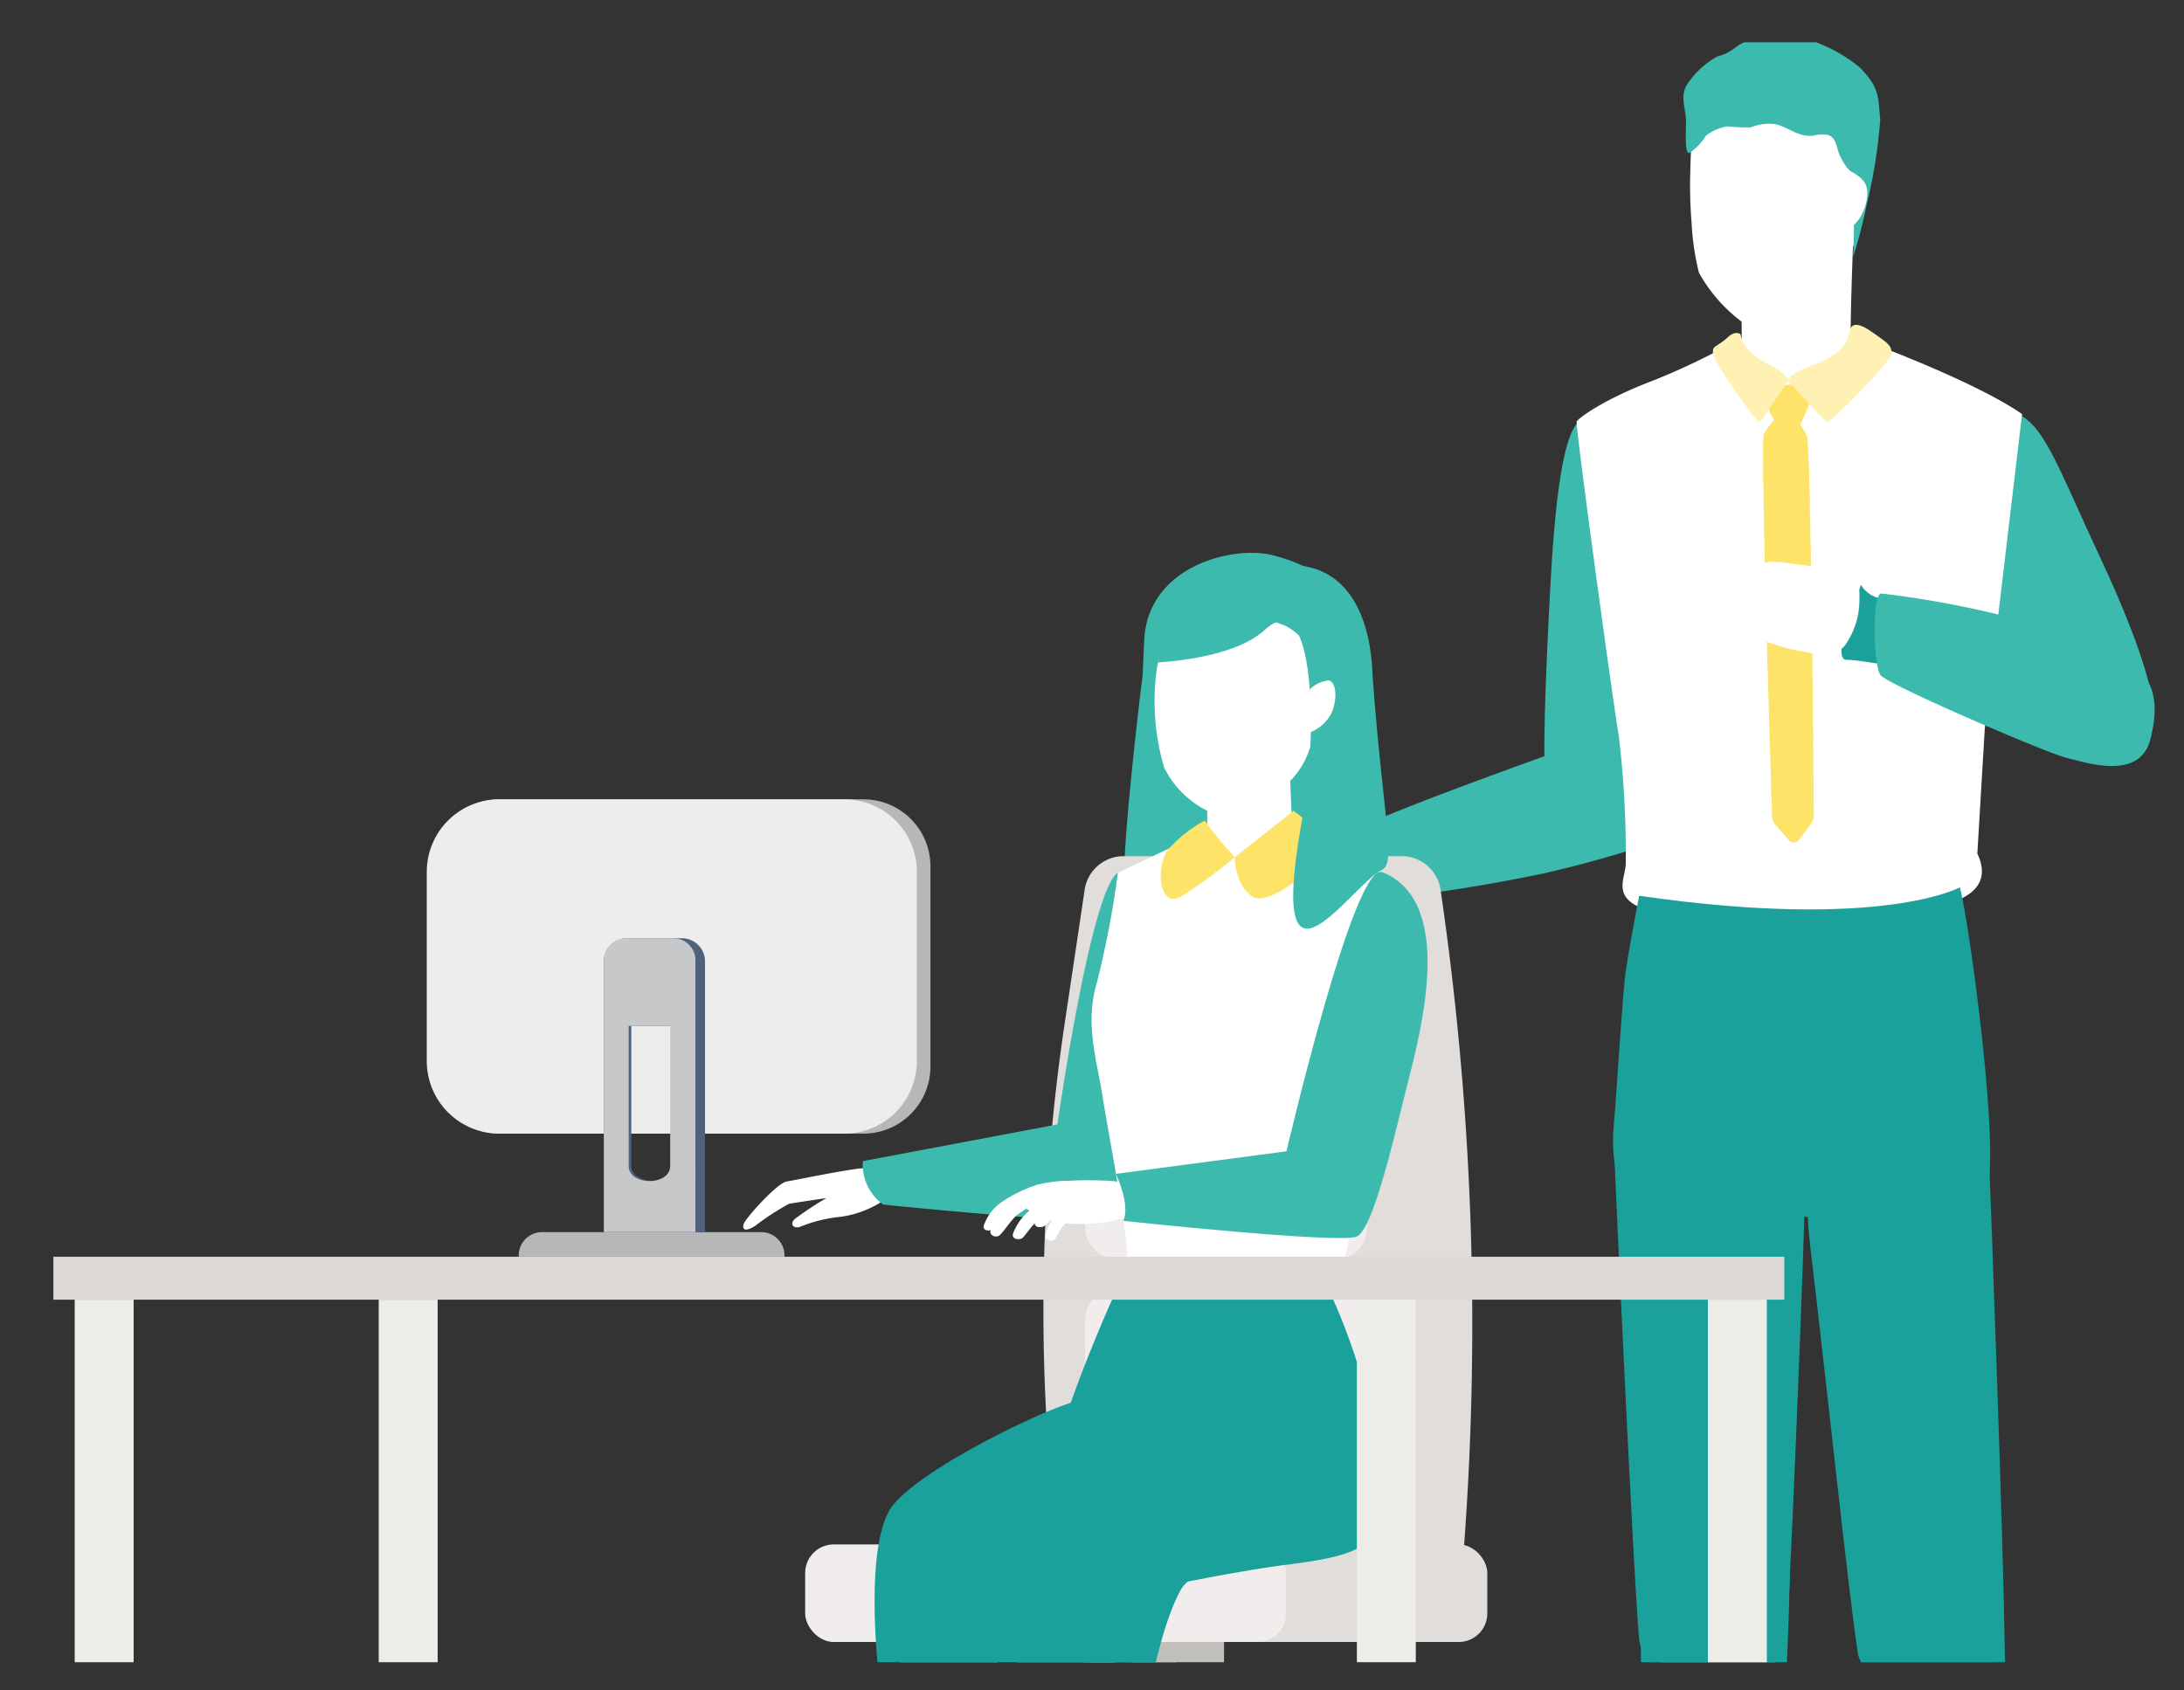 <svg xmlns="http://www.w3.org/2000/svg" xmlns:xlink="http://www.w3.org/1999/xlink" width="155" height="120" viewBox="0 0 155 120">
  <rect x="0" y="0" width="155" height="120" fill="#333333" stroke="none"/>
  <defs>
    <clipPath id="clip-path">
      <rect id="Rectangle_1733" data-name="Rectangle 1733" width="155" height="115" transform="translate(196 907)" fill="#fff" stroke="#707070" stroke-width="1"/>
    </clipPath>
    <clipPath id="clip-path-2">
      <path id="Path_3049" data-name="Path 3049" d="M358.629,454.729a7.56,7.56,0,0,0-1.075,1.376c-.248.509.488,23.919.59,27.109a1.059,1.059,0,0,0,.276.661l.942,1.077a.475.475,0,0,0,.677-.019l.857-1.159a1.021,1.021,0,0,0,.211-.618c-.024-3.056-.224-26.411-.49-26.941a15.645,15.645,0,0,0-.935-1.486A2.335,2.335,0,0,1,358.629,454.729Z" transform="translate(-357.503 -454.729)" fill="#fee369"/>
    </clipPath>
    <clipPath id="clip-path-3">
      <path id="Path_3054" data-name="Path 3054" d="M360.28,452.622a21.414,21.414,0,0,0-2.587.11c-.473.218.415,2.62,1.035,2.751a2.546,2.546,0,0,0,1.388,0,11.125,11.125,0,0,0,.932-2.33C361.091,452.8,360.675,452.556,360.28,452.622Z" transform="translate(-357.559 -452.611)" fill="#fee369"/>
    </clipPath>
    <clipPath id="clip-Progress01">
      <rect width="155" height="120"/>
    </clipPath>
  </defs>
  <g id="Progress01" clip-path="url(#clip-Progress01)">
    <g id="Mask_Group_401" data-name="Mask Group 401" transform="translate(-196 -904)" clip-path="url(#clip-path)">
      <g id="Group_4297" data-name="Group 4297" transform="translate(199.786 906.42)">
        <g id="Group_4227" data-name="Group 4227" transform="translate(115.687)">
          <path id="Path_2999" data-name="Path 2999" d="M352.509,441.446a18.553,18.553,0,0,0,.519,3.563,11.105,11.105,0,0,0,3.363,3.72c1.631.233,5.193-2.569,6.3-3.474a6.3,6.3,0,0,0,1.554-3.007l1.245-5.287s-1.865-3.006-3.474-3.576-6.115-2.7-6.115-2.7c-.107-.05-.963.983-1.071,1.109-.364.427-1.512.874-1.876,1.3-.375.447-.444,2.036-.484,3.107-.014.358-.027.7-.038,1.042-.006.222-.012.443-.016.66A31,31,0,0,0,352.509,441.446Z" transform="translate(-351.929 -428.076)" fill="#fff"/>
          <path id="Path_3000" data-name="Path 3000" d="M352.507,453.8s5.614,7.715,5.814,7.661,8.7-8.6,8.7-8.6-3.043-2.072-3.182-2.6.118-7.223.118-7.223-3.7,1.191-3.879,1.191-4.039,2.5-4.039,2.5,0,.283.012.718c0,.274.006.6.01.963.006.581.008,1.227,0,1.79,0,.242,0,.469-.006.666a4.583,4.583,0,0,1-.05.785A31.638,31.638,0,0,1,352.507,453.8Z" transform="translate(-351.928 -427.886)" fill="#fff"/>
          <path id="Path_3001" data-name="Path 3001" d="M365.906,434.149c-.167-1.614-.034-2.208-1.455-3.669a11.021,11.021,0,0,0-3.712-1.992,5.577,5.577,0,0,0-4.124.053c-1.1.4-1.134.882-2.273,1.161a6.218,6.218,0,0,0-2,1.779c-.776,1.028-.192,1.783-.222,3.039-.026,1.1-.065,2.235.3,2a4.109,4.109,0,0,0,1.112-1.186,3.227,3.227,0,0,1,1.557-.667,11.223,11.223,0,0,0,1.629.07,3.418,3.418,0,0,1,1.769-.221c.964.238,1.631.946,2.69.805a2.206,2.206,0,0,1,1.049-.036c.441.161.563.646.666,1.053a3.214,3.214,0,0,0,.346.778,3.459,3.459,0,0,0,.409.595,2.576,2.576,0,0,0,.2.179,14.83,14.83,0,0,1,.178,1.754c.067,1.619-.044,4.289-.044,4.289a36.5,36.5,0,0,0,.964-3.706A37.19,37.19,0,0,0,365.906,434.149Z" transform="translate(-351.936 -428.116)" fill="#3cbaad"/>
          <path id="Path_3002" data-name="Path 3002" d="M363.6,437.693s.941.4,1.151,1.059c.309.967-.39,2.83-1.461,3.088-.193.047-.284-.152-.225-.308.031-.082.115-.141.136-.226s-.054-.167-.058-.261a.472.472,0,0,1,.081-.2,19.838,19.838,0,0,0-.895-2.1C362.267,438.57,363.6,437.693,363.6,437.693Z" transform="translate(-351.776 -427.968)" fill="#fff"/>
        </g>
        <g id="Group_4230" data-name="Group 4230" transform="translate(101.995 137.225)">
          <g id="Group_4229" data-name="Group 4229">
            <g id="Group_4228" data-name="Group 4228">
              <path id="Path_3003" data-name="Path 3003" d="M351.119,564.043s-5.814,4.015-7.472,4.624-4.9,1.378-5.114,1.836-.192.919,2.336,1.315,9.035-.709,9.986-.8,6.209.041,6.3-.381c.437-2.1-.723-6.416-1.031-6.894S352.742,562.833,351.119,564.043Z" transform="translate(-338.452 -563.258)" fill="#ffceb5"/>
            </g>
          </g>
        </g>
        <g id="Group_4233" data-name="Group 4233" transform="translate(132.066 135.897)">
          <g id="Group_4232" data-name="Group 4232">
            <g id="Group_4231" data-name="Group 4231">
              <path id="Path_3004" data-name="Path 3004" d="M368.088,564.186s1.024,4.8,1.118,6.148.093,4.995,1.495,5.2a4.79,4.79,0,0,0,3.913-1.433c1.418-1.188,2.247-1.626,1.126-3.237a48.424,48.424,0,0,1-3.987-7.872C371.22,561.407,367.762,561.5,368.088,564.186Z" transform="translate(-368.067 -561.95)" fill="#ffceb5"/>
            </g>
          </g>
        </g>
        <g id="Group_4236" data-name="Group 4236" transform="translate(112.3 75.519)">
          <g id="Group_4235" data-name="Group 4235">
            <g id="Group_4234" data-name="Group 4234">
              <path id="Path_3005" data-name="Path 3005" d="M348.7,503.64c-.5,1.468,1.127,27.863,1.059,30.155s.187,4.77,2.005,5.646,5.271-.31,6.079-3.41,2.782-26.416,2.834-27.627C360.869,503.89,349.71,500.661,348.7,503.64Z" transform="translate(-348.601 -502.488)" fill="#ffceb5"/>
            </g>
          </g>
        </g>
        <g id="Group_4239" data-name="Group 4239" transform="translate(113.522 105.674)">
          <g id="Group_4238" data-name="Group 4238">
            <g id="Group_4237" data-name="Group 4237">
              <path id="Path_3006" data-name="Path 3006" d="M349.805,535.661a58.876,58.876,0,0,0,.8,7.883c.235,1.747.676,16.9.782,20.607a2.8,2.8,0,0,0,1,2.119,2.144,2.144,0,0,0,2.5.172,2.879,2.879,0,0,0,1.5-2.1c.574-3.472,2.3-13.97,2.462-15.417.331-2.962-.948-12.407-1.03-13.351C357.352,530.1,349.715,532.106,349.805,535.661Z" transform="translate(-349.804 -532.185)" fill="#ffceb5"/>
            </g>
          </g>
        </g>
        <g id="Group_4242" data-name="Group 4242" transform="translate(112.303 60.912)">
          <g id="Group_4241" data-name="Group 4241">
            <g id="Group_4240" data-name="Group 4240">
              <path id="Path_3007" data-name="Path 3007" d="M371.222,494.651s.693,5.32,1.069,8.3c.294,2.332-8.294,6.136-13.793,5.557-2.586-.272-9.9-.706-9.894-5.561.006-8.068.634-12.677,5.12-14.4,3.551-1.364,15.338.739,16.271,1.645S371.222,494.651,371.222,494.651Z" transform="translate(-348.604 -488.103)" fill="#ffceb5"/>
            </g>
          </g>
        </g>
        <g id="Group_4245" data-name="Group 4245" transform="translate(112.189 67.008)">
          <g id="Group_4244" data-name="Group 4244">
            <g id="Group_4243" data-name="Group 4243">
              <path id="Path_3008" data-name="Path 3008" d="M349.105,494.615s17.807.3,22.449-.509l.779,9.067s-10.142,1.4-11.4,5.3h-.617s-8.7-5.467-11.714-5.092A30.794,30.794,0,0,1,349.105,494.615Z" transform="translate(-348.491 -494.106)" fill="#d55f6e"/>
            </g>
          </g>
        </g>
        <g id="Group_4246" data-name="Group 4246" transform="translate(122.511 26.055)">
          <path id="Path_3009" data-name="Path 3009" d="M359.191,454.564c.294,0,.534-.177.534-.394s-.24-.4-.534-.4-.534.177-.534.4S358.9,454.564,359.191,454.564Z" transform="translate(-358.657 -453.775)" fill="#e4dcd5"/>
          <path id="Path_3010" data-name="Path 3010" d="M359.191,458.265c-.3,0-.534.177-.534.395s.239.394.534.394.534-.177.534-.394S359.486,458.265,359.191,458.265Z" transform="translate(-358.657 -453.706)" fill="#e4dcd5"/>
          <path id="Path_3011" data-name="Path 3011" d="M359.191,462.755c-.3,0-.534.177-.534.4s.239.395.534.395.534-.177.534-.395S359.486,462.755,359.191,462.755Z" transform="translate(-358.657 -453.637)" fill="#e4dcd5"/>
          <path id="Path_3012" data-name="Path 3012" d="M359.191,467.245c-.3,0-.534.177-.534.4s.239.4.534.4.534-.177.534-.4S359.486,467.245,359.191,467.245Z" transform="translate(-358.657 -453.567)" fill="#e4dcd5"/>
          <path id="Path_3013" data-name="Path 3013" d="M359.191,471.736c-.3,0-.534.177-.534.394s.239.4.534.4.534-.177.534-.4S359.486,471.736,359.191,471.736Z" transform="translate(-358.657 -453.498)" fill="#e4dcd5"/>
          <path id="Path_3014" data-name="Path 3014" d="M359.191,476.226c-.3,0-.534.177-.534.394s.239.395.534.395.534-.177.534-.395S359.486,476.226,359.191,476.226Z" transform="translate(-358.657 -453.429)" fill="#e4dcd5"/>
          <path id="Path_3015" data-name="Path 3015" d="M359.191,480.716c-.3,0-.534.177-.534.394s.239.4.534.4.534-.177.534-.4S359.486,480.716,359.191,480.716Z" transform="translate(-358.657 -453.36)" fill="#e4dcd5"/>
        </g>
        <path id="Path_3016" data-name="Path 3016" d="M353.093,483.753a84.951,84.951,0,0,1-10.642,3.19,120.6,120.6,0,0,1-12.042,1.9c-.958.161-1.537-4.509-.814-5.205s18.591-7.183,20.459-7.554,4.688-.58,5.605,2.333S355.743,482.816,353.093,483.753Z" transform="translate(-236.599 -427.379)" fill="#3cbaad"/>
        <path id="Path_3017" data-name="Path 3017" d="M375.076,454.552c2.146.68,3.051,3.64,6.135,10.237,3.154,6.747,3.718,9.625,3.806,10.831.218,3.01-5.24,2.43-6.779.375s-7.053-7.783-8.422-11.939S370.325,453.045,375.076,454.552Z" transform="translate(-235.981 -427.711)" fill="#3cbaad"/>
        <path id="Path_3018" data-name="Path 3018" d="M350.13,481.412c1.015-2.36,2.216-14.677,2.572-19.037s-4.215-10.332-8.042-7.139c-.877.732-1.592,3.922-2,11.359s-.554,12.737-.356,13.931" transform="translate(-236.4 -427.711)" fill="#3cbaad"/>
        <path id="Path_3019" data-name="Path 3019" d="M376.087,454.759c-3.209-2.243-10.455-4.937-10.455-4.937s-4.259,2.644-5.155,2.58-4.94-2.706-4.94-2.706a47.753,47.753,0,0,1-5.923,2.795c-3.305,1.284-5.033,2.57-5.137,2.8s2.445,19.016,2.99,22.325a70.1,70.1,0,0,1,.493,8.934c.052,1.027-.975,2.308.947,3.2,3.984,1.844,18.88.381,20.821.021,1.565-.29,4.48-1.087,3.184-3.812l.528-8.865" transform="translate(-236.365 -427.783)" fill="#fff"/>
        <g id="Group_4247" data-name="Group 4247" transform="translate(110.69 60.571)">
          <path id="Path_3020" data-name="Path 3020" d="M348.869,488.364s-.717,3.748-.949,5.34-.62,8.332-.852,11,.221,5.113,3.054,5.938,21.964.811,23.281-1.017-1.154-19.775-1.773-21.858C371.631,487.767,366.073,490.855,348.869,488.364Z" transform="translate(-347.015 -487.767)" fill="#1aa19b"/>
          <path id="Path_3021" data-name="Path 3021" d="M373.469,506.268c.109,2.177,1.092,29.279,1.113,34.38s-9.867,4.679-10.4,1.248c-.666-4.3-2.3-19.875-3.367-28.783s2.006-10.546,5.257-10.975S373.328,503.4,373.469,506.268Z" transform="translate(-346.806 -487.547)" fill="#1aa19b"/>
          <path id="Path_3022" data-name="Path 3022" d="M347.121,506.9c.082,2.178,1.306,28.74,1.727,33.823s10.234,3.806,10.467.341c.29-4.344.978-20.672,1.263-29.638s-3.319-9.661-6.6-9.806S347.014,504.033,347.121,506.9Z" transform="translate(-347.014 -487.553)" fill="#1aa19b"/>
          <path id="Path_3023" data-name="Path 3023" d="M359.544,535.577s-.23,11.823-1.008,16.527-.353,13.825-.353,13.825-5.252.487-5.7.515a14.617,14.617,0,0,1-2.864-1.7s-1.07-26.617-.5-30.172S358.957,527.942,359.544,535.577Z" transform="translate(-346.985 -487.103)" fill="#1aa19b"/>
          <path id="Path_3024" data-name="Path 3024" d="M351.168,491.072a16.24,16.24,0,0,0-1.574,3.865c-.258,1.188-.671,6.664-.671,6.664s1.291-5.346,1.652-6.909S351.168,491.072,351.168,491.072Z" transform="translate(-346.986 -487.716)" fill="#1aa19b"/>
          <path id="Path_3025" data-name="Path 3025" d="M369.453,491.072a16.327,16.327,0,0,1,1.574,3.865c.258,1.188.671,6.664.671,6.664s-1.292-5.346-1.653-6.909S369.453,491.072,369.453,491.072Z" transform="translate(-346.669 -487.716)" fill="#1aa19b"/>
          <path id="Path_3026" data-name="Path 3026" d="M356.563,491.71a30.539,30.539,0,0,0-.723,3.567c-.206,1.663,0,9.361,0,9.361s.62-7.978.723-9.361S356.563,491.71,356.563,491.71Z" transform="translate(-346.88 -487.706)" fill="#1aa19b"/>
          <path id="Path_3027" data-name="Path 3027" d="M364.431,491.8a30.264,30.264,0,0,1,1.018,3.494c.345,1.641.783,9.33.783,9.33s-1.284-7.9-1.5-9.269S364.431,491.8,364.431,491.8Z" transform="translate(-346.747 -487.705)" fill="#1aa19b"/>
        </g>
        <path id="Path_3028" data-name="Path 3028" d="M365.762,467.587c.768.224,2.038.26,2.569.684s.449,3.292.059,3.917-3.837-.256-5.046-.246,1.023-5.321,1.023-5.321A2.073,2.073,0,0,0,365.762,467.587Z" transform="translate(-236.079 -427.522)" fill="#1aa19b"/>
        <g id="Group_4252" data-name="Group 4252" transform="translate(121.339 24.873)">
          <g id="Group_4249" data-name="Group 4249" transform="translate(0 2.15)">
            <g id="Group_4248" data-name="Group 4248" clip-path="url(#clip-path-2)">
              <path id="Path_3029" data-name="Path 3029" d="M358.629,454.729a7.56,7.56,0,0,0-1.075,1.376c-.248.509.488,23.919.59,27.109a1.059,1.059,0,0,0,.276.661l.942,1.077a.475.475,0,0,0,.677-.019l.857-1.159a1.021,1.021,0,0,0,.211-.618c-.024-3.056-.224-26.411-.49-26.941a15.645,15.645,0,0,0-.935-1.486A2.335,2.335,0,0,1,358.629,454.729Z" transform="translate(-357.503 -454.729)" fill="#fee369"/>
              <path id="Path_3030" data-name="Path 3030" d="M351.6,447.192l-.363.188,21.057,22.211.363-.188Z" transform="translate(-357.6 -454.845)" fill="#fee369"/>
              <path id="Path_3031" data-name="Path 3031" d="M352.183,446.223l-.363.188,21.057,22.211.363-.188Z" transform="translate(-357.591 -454.86)" fill="#fee369"/>
              <path id="Path_3032" data-name="Path 3032" d="M352.752,445.168l-.363.188,21.057,22.211.363-.188Z" transform="translate(-357.582 -454.876)" fill="#fee369"/>
              <path id="Path_3033" data-name="Path 3033" d="M351.6,448.986l-.363.188,21.057,22.211.363-.188Z" transform="translate(-357.6 -454.818)" fill="#fee369"/>
              <path id="Path_3034" data-name="Path 3034" d="M351.6,450.781l-.363.188,21.057,22.211.363-.188Z" transform="translate(-357.6 -454.79)" fill="#fee369"/>
              <path id="Path_3035" data-name="Path 3035" d="M351.6,452.575l-.363.188,21.057,22.211.363-.188Z" transform="translate(-357.6 -454.762)" fill="#fee369"/>
              <path id="Path_3036" data-name="Path 3036" d="M351.6,454.369l-.363.188,21.057,22.211.363-.188Z" transform="translate(-357.6 -454.735)" fill="#fee369"/>
              <path id="Path_3037" data-name="Path 3037" d="M351.6,456.164l-.363.188,21.057,22.211.363-.188Z" transform="translate(-357.6 -454.707)" fill="#fee369"/>
              <path id="Path_3038" data-name="Path 3038" d="M351.6,457.958l-.363.188,21.057,22.211.363-.188Z" transform="translate(-357.6 -454.679)" fill="#fee369"/>
              <path id="Path_3039" data-name="Path 3039" d="M351.6,459.753l-.363.188,21.057,22.211.363-.188Z" transform="translate(-357.6 -454.652)" fill="#fee369"/>
              <path id="Path_3040" data-name="Path 3040" d="M351.6,461.547l-.363.188,21.057,22.211.363-.188Z" transform="translate(-357.6 -454.624)" fill="#fee369"/>
              <path id="Path_3041" data-name="Path 3041" d="M351.6,463.341l-.363.188,21.057,22.211.363-.188Z" transform="translate(-357.6 -454.596)" fill="#fee369"/>
              <path id="Path_3042" data-name="Path 3042" d="M351.6,465.136l-.363.188,21.057,22.211.363-.188Z" transform="translate(-357.6 -454.569)" fill="#fee369"/>
              <path id="Path_3043" data-name="Path 3043" d="M351.6,466.93l-.363.188,21.057,22.211.363-.188Z" transform="translate(-357.6 -454.541)" fill="#fee369"/>
              <path id="Path_3044" data-name="Path 3044" d="M351.6,468.724l-.363.188,21.057,22.211.363-.188Z" transform="translate(-357.6 -454.513)" fill="#fee369"/>
              <path id="Path_3045" data-name="Path 3045" d="M351.6,470.519l-.363.188,21.057,22.211.363-.188Z" transform="translate(-357.6 -454.486)" fill="#fee369"/>
              <path id="Path_3046" data-name="Path 3046" d="M351.6,472.313l-.363.188,21.057,22.211.363-.188Z" transform="translate(-357.6 -454.458)" fill="#fee369"/>
              <path id="Path_3047" data-name="Path 3047" d="M351.6,474.108l-.363.188,21.057,22.211.363-.188Z" transform="translate(-357.6 -454.43)" fill="#fee369"/>
              <path id="Path_3048" data-name="Path 3048" d="M351.6,475.9l-.363.188L372.292,498.3l.363-.188Z" transform="translate(-357.6 -454.403)" fill="#fee369"/>
            </g>
          </g>
          <g id="Group_4251" data-name="Group 4251" transform="translate(0.057)">
            <g id="Group_4250" data-name="Group 4250" clip-path="url(#clip-path-3)">
              <path id="Path_3050" data-name="Path 3050" d="M360.28,452.622a21.414,21.414,0,0,0-2.587.11c-.473.218.415,2.62,1.035,2.751a2.546,2.546,0,0,0,1.388,0,11.125,11.125,0,0,0,.932-2.33C361.091,452.8,360.675,452.556,360.28,452.622Z" transform="translate(-357.559 -452.611)" fill="#fee369"/>
              <path id="Path_3051" data-name="Path 3051" d="M351.675,447.192l-.363.188,21.057,22.211.363-.188Z" transform="translate(-357.656 -452.695)" fill="#fee369"/>
              <path id="Path_3052" data-name="Path 3052" d="M352.26,446.223l-.363.188,21.057,22.211.363-.188Z" transform="translate(-357.647 -452.71)" fill="#fee369"/>
              <path id="Path_3053" data-name="Path 3053" d="M352.829,445.168l-.363.188,21.057,22.211.363-.188Z" transform="translate(-357.638 -452.726)" fill="#fee369"/>
            </g>
          </g>
        </g>
        <path id="Path_3055" data-name="Path 3055" d="M355.956,449.113c-.017-.068-.4-.256-.844.153-.895.831-1.147.573-1.114,1.192s3.056,4.8,3.261,4.875,1.679-2.517,2.1-2.905c0,0,.019-.465-1.415-1.2S356.151,449.888,355.956,449.113Z" transform="translate(-236.218 -427.793)" fill="#fef1b3"/>
        <path id="Path_3056" data-name="Path 3056" d="M363.624,448.968c.024-.068,0-1.15,1.611,0,1.059.756,1.4.913,1.349,1.533s-4.211,4.763-4.492,4.841-2.312-2.517-2.892-2.905c0,0-.025-.464,1.949-1.2S363.356,449.744,363.624,448.968Z" transform="translate(-236.138 -427.802)" fill="#fef1b3"/>
        <g id="Group_4257" data-name="Group 4257" transform="translate(131.804 137.494)">
          <path id="Path_3057" data-name="Path 3057" d="M367.978,565.408c.148.09.721,7.115.819,8.908s2.944,2.681,4.867,2.636,3.244-3.089,2.973-4.535-1.78-3.2-2.44-4.621-1.271-2.8-1.271-2.8a2.972,2.972,0,0,0-2.379-.5A11.284,11.284,0,0,0,367.978,565.408Z" transform="translate(-367.806 -563.508)" fill="#3f3a39"/>
          <path id="Path_3058" data-name="Path 3058" d="M367.809,564.5c.148.09.721,7.114.819,8.908s2.944,2.681,4.867,2.636,3.244-3.089,2.973-4.536-1.78-3.2-2.439-4.62-1.272-2.8-1.272-2.8a2.971,2.971,0,0,0-2.379-.5A11.314,11.314,0,0,0,367.809,564.5Z" transform="translate(-367.809 -563.522)" fill="#3f3a39"/>
          <g id="Group_4254" data-name="Group 4254" transform="translate(0.552 4.734)">
            <g id="Group_4253" data-name="Group 4253">
              <path id="Path_3059" data-name="Path 3059" d="M368.353,569.715a6.655,6.655,0,0,0,.806,1.074,2.277,2.277,0,0,0,1.038.72,1.1,1.1,0,0,0,1.075-.334,3.955,3.955,0,0,0,.746-1.043l.085-.155.16.074a4.067,4.067,0,0,0,1.043.321,1.472,1.472,0,0,0,1.005-.142,1.254,1.254,0,0,0,.477-.906,4.8,4.8,0,0,0,.006-1.139,3.994,3.994,0,0,1,.165,1.156,1.438,1.438,0,0,1-.487,1.111,1.641,1.641,0,0,1-1.21.263,3.911,3.911,0,0,1-1.161-.328l.246-.081a3.948,3.948,0,0,1-.833,1.141,1.4,1.4,0,0,1-1.408.355,2.517,2.517,0,0,1-1.1-.888A5.213,5.213,0,0,1,368.353,569.715Z" transform="translate(-368.353 -568.185)" fill="#3f3a39"/>
            </g>
          </g>
          <g id="Group_4255" data-name="Group 4255" transform="translate(0.773 5.651)">
            <path id="Path_3060" data-name="Path 3060" d="M368.619,570.955l-.02.029a.155.155,0,0,0,.255.176l.021-.031A.155.155,0,0,0,368.619,570.955Z" transform="translate(-368.57 -569.06)" fill="#3f3a39"/>
            <path id="Path_3061" data-name="Path 3061" d="M368.975,571.724l0,.025a.155.155,0,0,0,.3-.057l0-.025A.155.155,0,0,0,368.975,571.724Z" transform="translate(-368.564 -569.05)" fill="#3f3a39"/>
            <path id="Path_3062" data-name="Path 3062" d="M369.722,571.97a.155.155,0,0,0,.057.3A.155.155,0,0,0,369.722,571.97Z" transform="translate(-368.554 -569.044)" fill="#3f3a39"/>
            <path id="Path_3063" data-name="Path 3063" d="M370.418,572.1a.155.155,0,0,0,.057.3A.155.155,0,0,0,370.418,572.1Z" transform="translate(-368.543 -569.042)" fill="#3f3a39"/>
            <path id="Path_3064" data-name="Path 3064" d="M371.154,571.883a.155.155,0,0,0,.057.3A.155.155,0,0,0,371.154,571.883Z" transform="translate(-368.532 -569.045)" fill="#3f3a39"/>
            <path id="Path_3065" data-name="Path 3065" d="M371.723,571.466a.155.155,0,0,0,.057.3A.155.155,0,0,0,371.723,571.466Z" transform="translate(-368.523 -569.051)" fill="#3f3a39"/>
            <path id="Path_3066" data-name="Path 3066" d="M372.29,570.765a.155.155,0,0,0,.057.3A.155.155,0,0,0,372.29,570.765Z" transform="translate(-368.514 -569.062)" fill="#3f3a39"/>
            <path id="Path_3067" data-name="Path 3067" d="M373.105,570.975l-.024.005a.155.155,0,0,0,.057.3l.025-.005A.155.155,0,0,0,373.105,570.975Z" transform="translate(-368.502 -569.059)" fill="#3f3a39"/>
            <path id="Path_3068" data-name="Path 3068" d="M373.929,570.951l-.025,0a.155.155,0,0,0,.057.3l.025,0A.155.155,0,0,0,373.929,570.951Z" transform="translate(-368.49 -569.059)" fill="#3f3a39"/>
            <path id="Path_3069" data-name="Path 3069" d="M374.693,570.471l-.025.005a.155.155,0,0,0,.057.3l.025-.005A.155.155,0,0,0,374.693,570.471Z" transform="translate(-368.478 -569.067)" fill="#3f3a39"/>
            <path id="Path_3070" data-name="Path 3070" d="M375.065,569.833a.155.155,0,0,0,.057.3A.155.155,0,0,0,375.065,569.833Z" transform="translate(-368.472 -569.077)" fill="#3f3a39"/>
            <path id="Path_3071" data-name="Path 3071" d="M375.159,569.091a.155.155,0,0,0,.057.3A.155.155,0,0,0,375.159,569.091Z" transform="translate(-368.47 -569.088)" fill="#3f3a39"/>
          </g>
          <path id="Path_3072" data-name="Path 3072" d="M368.308,569.135s2.508.492,2.3-.313c-.555-2.155-1.09-5.009-1.09-5.009l-1.71.687Z" transform="translate(-367.809 -563.518)" fill="#3f3a39"/>
          <path id="Path_3073" data-name="Path 3073" d="M371.278,563.541s.4,2.108.7,3.286.516,1.61,1.133,1.469a4.022,4.022,0,0,0,1.27-.642l-1.679-3.561A2.206,2.206,0,0,0,371.278,563.541Z" transform="translate(-367.756 -563.522)" fill="#3f3a39"/>
          <g id="Group_4256" data-name="Group 4256" transform="translate(1.125 1.49)">
            <path id="Path_3074" data-name="Path 3074" d="M373.227,567.568a10.347,10.347,0,0,0-3.758.88c-.183.081-.047.359.136.278a9.914,9.914,0,0,1,3.6-.85C373.4,567.868,373.426,567.559,373.227,567.568Z" transform="translate(-368.91 -564.95)" fill="#3f3a39"/>
            <path id="Path_3075" data-name="Path 3075" d="M372.677,566.306a8.612,8.612,0,0,0-3.424.817c-.166.078-.036.358.129.28a8.267,8.267,0,0,1,3.276-.791C372.838,566.608,372.859,566.3,372.677,566.306Z" transform="translate(-368.913 -564.97)" fill="#3f3a39"/>
            <path id="Path_3076" data-name="Path 3076" d="M369.123,566.088a8.247,8.247,0,0,1,3.276-.79c.18-.006.2-.314.019-.308a8.612,8.612,0,0,0-3.424.817C368.829,565.886,368.958,566.166,369.123,566.088Z" transform="translate(-368.917 -564.99)" fill="#3f3a39"/>
          </g>
        </g>
        <g id="Group_4263" data-name="Group 4263" transform="translate(100.958 137.921)">
          <path id="Path_3077" data-name="Path 3077" d="M349.722,563.943s-5.5,3.563-7.126,4.046-4.621,1.412-4.811,2.174c-.433,1.73,3.765,1.807,6.747,1.588s6.584-.671,9.334-.619,3.718-.19,3.834-.767a22.333,22.333,0,0,0-.775-5.682,23.7,23.7,0,0,1-3.331.518,5.126,5.126,0,0,1-2.4-.413S351.464,563.985,349.722,563.943Z" transform="translate(-337.426 -563.943)" fill="#3f3a39"/>
          <g id="Group_4259" data-name="Group 4259" transform="translate(2.71 4.634)">
            <g id="Group_4258" data-name="Group 4258">
              <path id="Path_3078" data-name="Path 3078" d="M340.692,568.507a2.649,2.649,0,0,0-.324.438.486.486,0,0,0-.077.446c.167.224.577.165.925.14a13.068,13.068,0,0,1,2.217-.087,6.718,6.718,0,0,1,2.185.5,5.578,5.578,0,0,1,1.833,1.25,7.741,7.741,0,0,0-4.042-1.371c-.717-.055-1.439-.012-2.178,0a4.337,4.337,0,0,1-.569-.023.689.689,0,0,1-.537-.33.615.615,0,0,1,.161-.58A1.936,1.936,0,0,1,340.692,568.507Z" transform="translate(-340.1 -568.507)" fill="#3f3a39"/>
            </g>
          </g>
          <path id="Path_3079" data-name="Path 3079" d="M337.758,570.24c-.309.155-.806.886.76,1.508s4.354.584,7.723.157,5.4-.581,5.4-.581v.9l6.262-.2-.039-2.208s-3.6.21-7.01.685-6.875,1.248-9.566.928C337.789,571.013,337.758,570.24,337.758,570.24Z" transform="translate(-337.431 -563.852)" fill="#3f3a39"/>
          <path id="Path_3080" data-name="Path 3080" d="M344.069,567.275a10.36,10.36,0,0,1,2.341.876c.852.515,5.577-2.95,5.577-2.95s.117-.907-2.362-1.258Z" transform="translate(-337.329 -563.943)" fill="#3f3a39"/>
          <path id="Path_3081" data-name="Path 3081" d="M347.34,567.229a2.821,2.821,0,0,0-2.223-1.088.155.155,0,0,0,0,.31,2.531,2.531,0,0,1,2,1C347.244,567.6,347.462,567.384,347.34,567.229Z" transform="translate(-337.315 -563.909)" fill="#3f3a39"/>
          <path id="Path_3082" data-name="Path 3082" d="M348.526,566.459a2.82,2.82,0,0,0-2.223-1.088.155.155,0,0,0,0,.31,2.528,2.528,0,0,1,2,1C348.43,566.834,348.648,566.614,348.526,566.459Z" transform="translate(-337.297 -563.921)" fill="#3f3a39"/>
          <path id="Path_3083" data-name="Path 3083" d="M349.956,565.663a2.82,2.82,0,0,0-2.223-1.087.155.155,0,0,0,0,.31,2.529,2.529,0,0,1,2,1C349.86,566.039,350.078,565.819,349.956,565.663Z" transform="translate(-337.275 -563.933)" fill="#3f3a39"/>
          <g id="Group_4260" data-name="Group 4260" transform="translate(2.148 5.232)">
            <path id="Path_3084" data-name="Path 3084" d="M339.857,569.284v-.039a.155.155,0,0,0-.31,0v.039A.155.155,0,0,0,339.857,569.284Z" transform="translate(-339.547 -569.095)" fill="#3f3a39"/>
            <path id="Path_3085" data-name="Path 3085" d="M339.892,569.7a.155.155,0,0,0,0,.31A.155.155,0,0,0,339.892,569.7Z" transform="translate(-339.544 -569.086)" fill="#3f3a39"/>
            <path id="Path_3086" data-name="Path 3086" d="M340.731,570.005a.155.155,0,0,0,0,.311A.155.155,0,0,0,340.731,570.005Z" transform="translate(-339.531 -569.081)" fill="#3f3a39"/>
            <path id="Path_3087" data-name="Path 3087" d="M341.761,569.929a.155.155,0,0,0,0,.31A.155.155,0,0,0,341.761,569.929Z" transform="translate(-339.515 -569.082)" fill="#3f3a39"/>
            <path id="Path_3088" data-name="Path 3088" d="M342.676,569.815a.155.155,0,0,0,0,.31A.155.155,0,0,0,342.676,569.815Z" transform="translate(-339.501 -569.084)" fill="#3f3a39"/>
            <path id="Path_3089" data-name="Path 3089" d="M343.553,569.929a.155.155,0,0,0,0,.31A.155.155,0,0,0,343.553,569.929Z" transform="translate(-339.488 -569.082)" fill="#3f3a39"/>
            <path id="Path_3090" data-name="Path 3090" d="M344.393,570.082a.155.155,0,0,0,0,.31A.155.155,0,0,0,344.393,570.082Z" transform="translate(-339.475 -569.08)" fill="#3f3a39"/>
            <path id="Path_3091" data-name="Path 3091" d="M345.08,570.234h-.039a.155.155,0,0,0,0,.31h.039A.155.155,0,0,0,345.08,570.234Z" transform="translate(-339.465 -569.078)" fill="#3f3a39"/>
            <path id="Path_3092" data-name="Path 3092" d="M345.8,570.425h-.039a.155.155,0,0,0,0,.31h.039A.155.155,0,0,0,345.8,570.425Z" transform="translate(-339.453 -569.075)" fill="#3f3a39"/>
            <path id="Path_3093" data-name="Path 3093" d="M346.414,570.616a.155.155,0,0,0,0,.31A.155.155,0,0,0,346.414,570.616Z" transform="translate(-339.443 -569.072)" fill="#3f3a39"/>
          </g>
          <path id="Path_3094" data-name="Path 3094" d="M351.755,565.505h-.039a.155.155,0,0,0,0,.31h.039A.155.155,0,0,0,351.755,565.505Z" transform="translate(-337.213 -563.919)" fill="#3f3a39"/>
          <path id="Path_3095" data-name="Path 3095" d="M352.593,565.733a.156.156,0,0,0,0,.311A.156.156,0,0,0,352.593,565.733Z" transform="translate(-337.2 -563.915)" fill="#3f3a39"/>
          <path id="Path_3096" data-name="Path 3096" d="M353.432,565.733a.156.156,0,0,0,0,.311A.156.156,0,0,0,353.432,565.733Z" transform="translate(-337.187 -563.915)" fill="#3f3a39"/>
          <path id="Path_3097" data-name="Path 3097" d="M354.31,565.657h-.077a.155.155,0,0,0,0,.31h.077A.155.155,0,0,0,354.31,565.657Z" transform="translate(-337.175 -563.917)" fill="#3f3a39"/>
          <path id="Path_3098" data-name="Path 3098" d="M355.222,565.484l-.077.039c-.178.089-.021.356.156.267l.077-.039C355.557,565.662,355.4,565.395,355.222,565.484Z" transform="translate(-337.159 -563.919)" fill="#3f3a39"/>
          <path id="Path_3099" data-name="Path 3099" d="M356.027,565.276h-.039a.155.155,0,0,0,0,.31h.039A.155.155,0,0,0,356.027,565.276Z" transform="translate(-337.148 -563.922)" fill="#3f3a39"/>
          <path id="Path_3100" data-name="Path 3100" d="M356.56,565.047a.155.155,0,0,0,0,.31A.155.155,0,0,0,356.56,565.047Z" transform="translate(-337.139 -563.926)" fill="#3f3a39"/>
          <g id="Group_4262" data-name="Group 4262" transform="translate(10.721 1.973)">
            <g id="Group_4261" data-name="Group 4261">
              <path id="Path_3101" data-name="Path 3101" d="M353.088,570.268a4.453,4.453,0,0,0-1.958-1.212,6.279,6.279,0,0,0-1.124-.266c-.387-.057-.757-.065-1.164-.093a1.637,1.637,0,0,1-.642-.15l-.089-.061a.554.554,0,0,1-.082-.106.356.356,0,0,1-.023-.273.781.781,0,0,1,.212-.315,4.976,4.976,0,0,1,1.022-.679,20.8,20.8,0,0,1,2.169-.974l.058-.023.063.019a9.123,9.123,0,0,0,1.4.312,9.329,9.329,0,0,0,1.437.115,7.724,7.724,0,0,0,1.433-.156,5.343,5.343,0,0,0,1.355-.518,4.735,4.735,0,0,1-1.317.658,6.365,6.365,0,0,1-1.462.259,9.025,9.025,0,0,1-2.954-.325l.121,0c-.722.289-1.437.613-2.125.967a4.7,4.7,0,0,0-.944.609.5.5,0,0,0-.127.157c-.005.018,0,.008-.005.01s0,0,.007.01a.2.2,0,0,1,.033.022,1.413,1.413,0,0,0,.5.12,7.542,7.542,0,0,1,2.33.488A4.127,4.127,0,0,1,353.088,570.268Z" transform="translate(-347.989 -565.886)" fill="#3f3a39"/>
            </g>
          </g>
          <path id="Path_3102" data-name="Path 3102" d="M348.856,567.869h-.039a.155.155,0,0,0,0,.311h.039A.155.155,0,0,0,348.856,567.869Z" transform="translate(-337.258 -563.883)" fill="#3f3a39"/>
          <path id="Path_3103" data-name="Path 3103" d="M349.657,567.908h-.039a.155.155,0,0,0,0,.31h.039A.155.155,0,0,0,349.657,567.908Z" transform="translate(-337.246 -563.882)" fill="#3f3a39"/>
          <path id="Path_3104" data-name="Path 3104" d="M350.686,568.1a.155.155,0,0,0,0,.31A.155.155,0,0,0,350.686,568.1Z" transform="translate(-337.229 -563.879)" fill="#3f3a39"/>
          <path id="Path_3105" data-name="Path 3105" d="M351.754,568.556a.155.155,0,0,0,0,.31A.155.155,0,0,0,351.754,568.556Z" transform="translate(-337.213 -563.872)" fill="#3f3a39"/>
          <path id="Path_3106" data-name="Path 3106" d="M352.632,569.052h-.039a.155.155,0,0,0,0,.31h.039A.155.155,0,0,0,352.632,569.052Z" transform="translate(-337.2 -563.864)" fill="#3f3a39"/>
          <path id="Path_3107" data-name="Path 3107" d="M353.281,569.586h-.039a.155.155,0,0,0,0,.31h.039A.155.155,0,0,0,353.281,569.586Z" transform="translate(-337.19 -563.856)" fill="#3f3a39"/>
          <path id="Path_3108" data-name="Path 3108" d="M349.694,567.3a.155.155,0,0,0,0,.31A.155.155,0,0,0,349.694,567.3Z" transform="translate(-337.245 -563.891)" fill="#3f3a39"/>
          <path id="Path_3109" data-name="Path 3109" d="M350.687,566.916h-.039a.155.155,0,0,0,0,.31h.039A.155.155,0,0,0,350.687,566.916Z" transform="translate(-337.23 -563.897)" fill="#3f3a39"/>
          <path id="Path_3110" data-name="Path 3110" d="M351.411,566.687a.155.155,0,0,0,0,.31A.155.155,0,0,0,351.411,566.687Z" transform="translate(-337.218 -563.901)" fill="#3f3a39"/>
          <path id="Path_3111" data-name="Path 3111" d="M352.364,566.916a.155.155,0,0,0,0,.31A.155.155,0,0,0,352.364,566.916Z" transform="translate(-337.203 -563.897)" fill="#3f3a39"/>
          <path id="Path_3112" data-name="Path 3112" d="M353.51,567.107h-.04a.155.155,0,0,0,0,.31h.04A.155.155,0,0,0,353.51,567.107Z" transform="translate(-337.186 -563.894)" fill="#3f3a39"/>
          <path id="Path_3113" data-name="Path 3113" d="M354.576,567.03a.155.155,0,0,0,0,.31A.155.155,0,0,0,354.576,567.03Z" transform="translate(-337.169 -563.895)" fill="#3f3a39"/>
          <path id="Path_3114" data-name="Path 3114" d="M355.645,566.878h-.039a.155.155,0,0,0,0,.31h.039A.155.155,0,0,0,355.645,566.878Z" transform="translate(-337.153 -563.898)" fill="#3f3a39"/>
          <path id="Path_3115" data-name="Path 3115" d="M356.56,566.5a.155.155,0,0,0,0,.31A.155.155,0,0,0,356.56,566.5Z" transform="translate(-337.139 -563.904)" fill="#3f3a39"/>
        </g>
        <g id="Group_4268" data-name="Group 4268" transform="translate(120.284 34.942)">
          <g id="Group_4267" data-name="Group 4267" transform="translate(0.319 2.529)">
            <g id="Group_4266" data-name="Group 4266">
              <g id="Group_4265" data-name="Group 4265">
                <g id="Group_4264" data-name="Group 4264">
                  <path id="Path_3116" data-name="Path 3116" d="M362.9,465.426s-.311.146-3.874-.364c-1.422-.2-.926.308-1.245,1.086-.525,1.279-1.669,3.966-.482,4.348a14.882,14.882,0,0,0,4.035,1.034c.987.072,1.206-.362,1.736-.889a5.974,5.974,0,0,0,1.112-3.407A2.617,2.617,0,0,0,362.9,465.426Z" transform="translate(-356.778 -465.018)" fill="#fff"/>
                </g>
              </g>
            </g>
          </g>
          <path id="Path_3117" data-name="Path 3117" d="M358.387,469.331a8.536,8.536,0,0,0-1.272-.362c-.842-.132-.715,1.173-.24,1.263a6.914,6.914,0,0,0,1.262.193c.8.057,1.073-.031,1.11-.443C359.264,469.775,358.84,469.468,358.387,469.331Z" transform="translate(-356.464 -462.428)" fill="#fff"/>
          <path id="Path_3118" data-name="Path 3118" d="M359.812,465.49a11.941,11.941,0,0,0-1.557-.478c-1.037-.2-.974,1.193-.39,1.323a9.975,9.975,0,0,0,1.557.3c.993.12,1.335.048,1.41-.388C360.87,466.027,360.364,465.668,359.812,465.49Z" transform="translate(-356.449 -462.49)" fill="#fff"/>
          <path id="Path_3119" data-name="Path 3119" d="M358.854,468.026a10.674,10.674,0,0,0-1.592-.434c-1.05-.152-.949,1.316-.356,1.421a11.15,11.15,0,0,0,1.821.274c1,.06,1.171.062,1.208-.457C359.954,468.57,359.42,468.19,358.854,468.026Z" transform="translate(-356.464 -462.45)" fill="#fff"/>
          <path id="Path_3120" data-name="Path 3120" d="M359.261,466.748a10.533,10.533,0,0,0-1.543-.58c-1.032-.251-1.069,1.221-.487,1.38a11.085,11.085,0,0,0,1.787.444c.991.152,1.16.171,1.246-.342C360.306,467.393,359.81,466.965,359.261,466.748Z" transform="translate(-356.458 -462.472)" fill="#fff"/>
          <path id="Path_3121" data-name="Path 3121" d="M363.226,470.235a5.547,5.547,0,0,0,1.053-3.33c.008-.164.009-.322,0-.474-.041-1.395-.528-2.319-.309-3.231.244-1.011.3-1.722-.356-1.359s-.783,1.546-.857,1.838a11.021,11.021,0,0,1-1.032,2.2C361.153,466.847,361.821,471.8,363.226,470.235Z" transform="translate(-356.386 -461.745)" fill="#fff"/>
        </g>
        <path id="Path_3122" data-name="Path 3122" d="M382.953,471.928a51.281,51.281,0,0,0-8.022-3,69.8,69.8,0,0,0-9.12-1.7c-.725-.145-.616,5.122-.084,5.8s11.776,5.523,13.188,5.861,5.171,1.641,5.947-1.281S384.946,472.819,382.953,471.928Z" transform="translate(-236.044 -427.513)" fill="#3cbaad"/>
        <path id="Path_3123" data-name="Path 3123" d="M374.352,535.581s.578,11.811.122,16.557-.459,12.2-.459,12.2-1.335,1.875-1.78,1.933a41.808,41.808,0,0,1-4.934-2.157s-3.744-25.237-3.421-28.823S373.245,528,374.352,535.581Z" transform="translate(-236.066 -426.527)" fill="#1aa19b"/>
        <rect id="Rectangle_1702" data-name="Rectangle 1702" width="8.633" height="10.759" transform="translate(83.375 47.593)" fill="#3cbaad"/>
        <path id="Path_3124" data-name="Path 3124" d="M317.256,479.255c-.029-.057-.073-.126-.123-.216a5.814,5.814,0,0,1-.629-1.2c-.141-.489-1.469-8.946-1.587-9.442-.234-.986-2.482,18.477-1.992,19.317.51.878,4.781-2.85,5.773-2.926.074,0,2.9-.812,2.973-.823.142-.02-4.618-4.257-4.55-4.311C317.326,479.481,317.337,479.41,317.256,479.255Z" transform="translate(-236.852 -427.495)" fill="#3cbaad"/>
        <path id="Path_3125" data-name="Path 3125" d="M329.123,469.029c-.216-.637-1.161-3.313-5.74-4.476-2.84-.722-8.841.774-9.126,5.964-.549,10.018,1.155,4.422,1.333,4.578.526.456.022,1.1.552,1.549a6.862,6.862,0,0,0,1.663.874l.01,0a5.342,5.342,0,0,0,4.017.688,26.493,26.493,0,0,0,4.161-1.846,4.641,4.641,0,0,0,1.459-.956,1.491,1.491,0,0,0,.249-.827c.239-.872,1.781-.055,1.858-.943A17.31,17.31,0,0,0,329.123,469.029Z" transform="translate(-236.832 -427.557)" fill="#3cbaad"/>
        <path id="Path_3126" data-name="Path 3126" d="M324.081,469.453c-1.486-.527-5.654-2.491-5.654-2.491a12.032,12.032,0,0,0-3.162,4.983c-.014.057-.029.115-.039.173-.048.2-.084.406-.115.616a16.735,16.735,0,0,0,.536,6.835,6.8,6.8,0,0,0,3.019,3.06c1.508.216,5.015-1.367,6.037-2.2a5.83,5.83,0,0,0,1.437-2.779l1.15-4.887S325.566,469.98,324.081,469.453Z" transform="translate(-236.819 -427.517)" fill="#fff"/>
        <path id="Path_3127" data-name="Path 3127" d="M317.979,485.148s2.436,2.768,2.793,4.364a12.21,12.21,0,0,1-.411,5.769c.148-.044,7.356-8.947,7.356-8.947a21.239,21.239,0,0,1-2.979-2.516c-.1-.4-.266-6.194-.266-6.194s-2.667,1.383-2.8,1.383-3.027,1.9-3.027,1.9l.009.545c.006.545.016,1.4.011,2.09a7.746,7.746,0,0,1-.042,1.1C318.534,484.852,317.979,485.148,317.979,485.148Z" transform="translate(-236.773 -427.352)" fill="#fff"/>
        <path id="Path_3128" data-name="Path 3128" d="M326.493,474.324a1.31,1.31,0,0,0-.837-1.115.884.884,0,0,0-1.183.564.126.126,0,0,0,0,.048,4.962,4.962,0,0,0-.433,1.626c-.077.383-.895,2.578.119,2.48a1.539,1.539,0,0,0,.811-.518c.386-.263.6-.836.84-1.13A2.775,2.775,0,0,0,326.493,474.324Z" transform="translate(-236.686 -427.421)" fill="#fff"/>
        <path id="Path_3129" data-name="Path 3129" d="M312.735,485.589h20.057a2.8,2.8,0,0,1,2.611,2.475,212.361,212.361,0,0,1,1.638,46.721c-.019.244-.063.485-.094.73h-28.64l-.277-2.62q-.136-1.269-.255-2.538a138.05,138.05,0,0,1,1-33.3l1.332-8.911A2.811,2.811,0,0,1,312.735,485.589Z" transform="translate(-236.939 -427.23)" fill="#e1ddda"/>
        <g id="Group_4269" data-name="Group 4269" transform="translate(73.224 60.733)">
          <path id="Rectangle_1703" data-name="Rectangle 1703" d="M2.135,0h14.5a2.135,2.135,0,0,1,2.135,2.135v3.02A2.135,2.135,0,0,1,16.634,7.29H2.136A2.136,2.136,0,0,1,0,5.154V2.135A2.135,2.135,0,0,1,2.135,0Z" transform="translate(19.991 7.29) rotate(-180)" fill="#f1edec"/>
          <rect id="Rectangle_1704" data-name="Rectangle 1704" width="19.991" height="7.289" rx="2.135" transform="translate(19.991 16.749) rotate(-180)" fill="#f1edec"/>
          <rect id="Rectangle_1705" data-name="Rectangle 1705" width="19.991" height="7.29" rx="2.135" transform="translate(19.991 26.208) rotate(180)" fill="#f1edec"/>
          <path id="Rectangle_1706" data-name="Rectangle 1706" d="M2.135,0h15.72a2.135,2.135,0,0,1,2.135,2.135V5.155A2.135,2.135,0,0,1,17.856,7.29H2.136A2.136,2.136,0,0,1,0,5.154V2.135A2.135,2.135,0,0,1,2.135,0Z" transform="translate(19.991 35.667) rotate(-180)" fill="#f1edec"/>
          <rect id="Rectangle_1707" data-name="Rectangle 1707" width="19.991" height="7.289" rx="2.135" transform="translate(19.991 45.126) rotate(-180)" fill="#f1edec"/>
        </g>
        <rect id="Rectangle_1708" data-name="Rectangle 1708" width="3.154" height="11.168" transform="translate(79.671 126.205) rotate(180)" fill="#dbdad9"/>
        <rect id="Rectangle_1709" data-name="Rectangle 1709" width="9.904" height="3.898" transform="translate(83.085 117.144) rotate(180)" fill="#c0bfbc"/>
        <rect id="Rectangle_1710" data-name="Rectangle 1710" width="3.999" height="7.797" transform="translate(80.132 133.475) rotate(180)" fill="#c0bfbc"/>
        <path id="Rectangle_1711" data-name="Rectangle 1711" d="M1.79,0H4.321a1.79,1.79,0,0,1,1.79,1.79V6.113A1.789,1.789,0,0,1,4.322,7.9H1.79A1.79,1.79,0,0,1,0,6.112V1.79A1.79,1.79,0,0,1,1.79,0Z" transform="translate(81.081 140.112) rotate(-180)" fill="#989186"/>
        <g id="Group_4270" data-name="Group 4270" transform="translate(59.377 137.267)">
          <path id="Path_3130" data-name="Path 3130" d="M296.482,571.517h2.528v-1.633a4.061,4.061,0,0,1,4.057-4.057h24.125a4.062,4.062,0,0,1,4.058,4.057v1.633h2.528v-1.633a6.593,6.593,0,0,0-6.586-6.585H303.067a6.592,6.592,0,0,0-6.585,6.585Z" transform="translate(-296.482 -563.299)" fill="#dbdad9"/>
        </g>
        <rect id="Rectangle_1712" data-name="Rectangle 1712" width="3.079" height="8.218" transform="translate(76.337 137.267)" fill="#dbdad9"/>
        <path id="Path_3131" data-name="Path 3131" d="M292.125,509.524A24.123,24.123,0,0,0,289.891,511c-.385.369-.118.724.38.558a10.2,10.2,0,0,1,2.889-.707,7.311,7.311,0,0,0,3.214-1.286c1.054-.647-.759-2.088-1.349-2.17s-5.057.841-5.732.956-2.953,2.652-3.046,3.035.11.551.819.113a19.038,19.038,0,0,1,2.4-1.566C289.881,509.851,292.125,509.524,292.125,509.524Z" transform="translate(-237.263 -426.894)" fill="#fff"/>
        <path id="Rectangle_1713" data-name="Rectangle 1713" d="M1.142,0H2.756A1.142,1.142,0,0,1,3.9,1.142V2.757A1.142,1.142,0,0,1,2.757,3.9H1.141A1.141,1.141,0,0,1,0,2.757V1.142A1.142,1.142,0,0,1,1.142,0Z" transform="translate(97.411 148.225) rotate(-180)" fill="#4e617d"/>
        <path id="Rectangle_1714" data-name="Rectangle 1714" d="M1.142,0H2.757A1.141,1.141,0,0,1,3.9,1.141V2.757A1.142,1.142,0,0,1,2.757,3.9H1.142A1.142,1.142,0,0,1,0,2.756V1.142A1.142,1.142,0,0,1,1.142,0Z" transform="translate(79.851 148.225) rotate(180)" fill="#989186"/>
        <path id="Rectangle_1715" data-name="Rectangle 1715" d="M1.142,0H2.756A1.142,1.142,0,0,1,3.9,1.142V2.757A1.142,1.142,0,0,1,2.757,3.9H1.141A1.141,1.141,0,0,1,0,2.757V1.142A1.142,1.142,0,0,1,1.142,0Z" transform="translate(62.291 148.225) rotate(180)" fill="#989186"/>
        <rect id="Rectangle_1716" data-name="Rectangle 1716" width="41.722" height="6.926" rx="2.029" transform="translate(101.771 114.142) rotate(-180)" fill="#e1ddda"/>
        <rect id="Rectangle_1717" data-name="Rectangle 1717" width="34.133" height="6.926" rx="2.029" transform="translate(87.489 114.142) rotate(180)" fill="#f1edec"/>
        <g id="Group_4273" data-name="Group 4273" transform="translate(70.829 89.186)">
          <g id="Group_4272" data-name="Group 4272">
            <g id="Group_4271" data-name="Group 4271">
              <path id="Path_3132" data-name="Path 3132" d="M312.361,515.948h15.1s3.623,7.334,3.641,14.453c.008,3.526-.9,4.29-6.5,5-4.811.61-11.959,2.218-11.959,2.218s-6.043-6.173-4.678-10.238A105.488,105.488,0,0,1,312.361,515.948Z" transform="translate(-307.759 -515.948)" fill="#1aa19b"/>
            </g>
          </g>
        </g>
        <g id="Group_4274" data-name="Group 4274" transform="translate(68.111 106.464)">
          <path id="Path_3133" data-name="Path 3133" d="M305.519,535.389c-.119.154-.573,28.881-.4,29.441s2.43,1.387,2.783.025c.146-.558,5.151-18.177,4.422-27.559C312.2,535.608,309.908,529.683,305.519,535.389Z" transform="translate(-305.083 -532.963)" fill="#fff"/>
        </g>
        <g id="Group_4275" data-name="Group 4275" transform="translate(59.871 105.73)">
          <path id="Path_3134" data-name="Path 3134" d="M297.4,534.667c-.119.154-.573,28.881-.4,29.441s2.431,1.387,2.784.025c.146-.559,5.151-18.177,4.422-27.559C304.084,534.886,301.794,528.961,297.4,534.667Z" transform="translate(-296.968 -532.241)" fill="#fff"/>
        </g>
        <path id="Path_3135" data-name="Path 3135" d="M327.392,534.3c-.367.08-8.88.384-10.232,2.752s-2.23,7.169-2.23,7.169a34.831,34.831,0,0,1-8.5,0c-4.7-.576-10.715-.95-10.715-.95s-1.169-9.588,1.03-12.235c2.172-2.615,10.149-6.509,12.8-7.292,4.785-1.413,16.444-.542,18.492,3.31S330.015,533.726,327.392,534.3Z" transform="translate(-237.121 -426.651)" fill="#1aa19b"/>
        <g id="Group_4279" data-name="Group 4279" transform="translate(52.413 136.289)">
          <g id="Group_4278" data-name="Group 4278">
            <g id="Group_4277" data-name="Group 4277">
              <g id="Group_4276" data-name="Group 4276">
                <path id="Path_3136" data-name="Path 3136" d="M297.1,563.179s-2.931,7.626-4.263,7.959-4.2,1.757-2.87,2.362,4.509.344,5.933-.272,2.116-3.188,3.322-3.836c1.132-.608,2.286-.588,2.3-1.622a22.287,22.287,0,0,0-1.232-4.335S298.853,561.143,297.1,563.179Z" transform="translate(-289.623 -562.336)" fill="#fff"/>
              </g>
            </g>
          </g>
        </g>
        <g id="Group_4280" data-name="Group 4280" transform="translate(51.839 139.565)">
          <path id="Path_3137" data-name="Path 3137" d="M292.033,571.278a11.481,11.481,0,0,0-2.823,1.587c-.416.576,2.624.906,4.639.853s2.641-.294,3.809-1.781a17.844,17.844,0,0,1,4.088-3.152,6.441,6.441,0,0,0-.042-1.667,4.7,4.7,0,0,0-.506-1.556,17.053,17.053,0,0,0-2.965,3.015c-.768,1.248-1.952,3.327-3.68,3.36A3.869,3.869,0,0,1,292.033,571.278Z" transform="translate(-289.056 -565.562)" fill="#251714"/>
          <path id="Path_3138" data-name="Path 3138" d="M289.174,572.928c-.186.128-.506.7,2.294.992s4.321-.016,5.313-.576,1.152-1.425,2.112-2.32a10.025,10.025,0,0,1,1.283-1.089l.254,4.016h.272s.332-2.295.546-3.275c.259-1.183.5-1.94.5-1.94a5.165,5.165,0,0,0-1.848.858c-2.4,1.861-2.145,2.661-3.424,3.35a11.487,11.487,0,0,1-5.729.5A4.421,4.421,0,0,1,289.174,572.928Z" transform="translate(-289.058 -565.513)" fill="#3f3a39"/>
        </g>
        <g id="Group_4284" data-name="Group 4284" transform="translate(60.63 136.937)">
          <g id="Group_4283" data-name="Group 4283">
            <g id="Group_4282" data-name="Group 4282">
              <g id="Group_4281" data-name="Group 4281">
                <path id="Path_3139" data-name="Path 3139" d="M305.191,563.817s-2.932,7.626-4.263,7.959-4.2,1.757-2.87,2.362,4.509.344,5.933-.273,2.116-3.187,3.321-3.835c1.132-.608,2.286-.589,2.3-1.623a22.283,22.283,0,0,0-1.233-4.334S306.946,561.781,305.191,563.817Z" transform="translate(-297.716 -562.974)" fill="#fff"/>
              </g>
            </g>
          </g>
        </g>
        <g id="Group_4285" data-name="Group 4285" transform="translate(60.191 140.237)">
          <path id="Path_3140" data-name="Path 3140" d="M300.259,571.939a11.537,11.537,0,0,0-2.824,1.587c-.415.577,2.624.907,4.64.854s2.64-.294,3.808-1.782a17.857,17.857,0,0,1,4.089-3.151,6.417,6.417,0,0,0-.043-1.667,4.719,4.719,0,0,0-.5-1.556,17.071,17.071,0,0,0-2.965,3.014c-.769,1.248-1.953,3.328-3.681,3.36A3.857,3.857,0,0,1,300.259,571.939Z" transform="translate(-297.281 -566.224)" fill="#251714"/>
          <path id="Path_3141" data-name="Path 3141" d="M297.4,573.59c-.185.128-.506.7,2.295.992s4.321-.016,5.313-.577,1.151-1.424,2.112-2.319A9.94,9.94,0,0,1,308.4,570.6l.253,4.016h.272s.333-2.3.547-3.275c.259-1.183.5-1.94.5-1.94a5.166,5.166,0,0,0-1.849.858c-2.4,1.861-2.144,2.661-3.424,3.349a11.473,11.473,0,0,1-5.728.5A4.468,4.468,0,0,1,297.4,573.59Z" transform="translate(-297.283 -566.175)" fill="#3f3a39"/>
        </g>
        <g id="Group_4289" data-name="Group 4289" transform="translate(75.713 57.044)">
          <g id="Group_4288" data-name="Group 4288">
            <g id="Group_4287" data-name="Group 4287">
              <g id="Group_4286" data-name="Group 4286">
                <path id="Path_3142" data-name="Path 3142" d="M319.6,484.49l-7.033,3.4s3.077,21.768,3.268,22.98,8.55,5.326,14.582-.647l1.11-22.352s-6.054-2.913-6.364-3.273C325.166,484.6,323.443,483.991,319.6,484.49Z" transform="translate(-312.57 -484.294)" fill="#fff"/>
              </g>
            </g>
          </g>
        </g>
        <path id="Path_3143" data-name="Path 3143" d="M313.034,486.7c-1.992-.8-4.638,17.913-4.638,17.913l-13.813,2.607a3.487,3.487,0,0,0,1.453,3.086s15.349,1.572,16.523,1.028,1.341-5.937,2.308-9.733S318.2,488.776,313.034,486.7Z" transform="translate(-237.134 -427.213)" fill="#3cbaad"/>
        <path id="Path_3144" data-name="Path 3144" d="M326.24,484.349s-3,1.566-4.767,1.566a3.093,3.093,0,0,1-3.183-1.9s-5.826,2.758-5.851,2.773a68.24,68.24,0,0,1-1.5,7.84c-.866,2.88.021,5.507.406,8s1.776,9.593,1.776,11.515c0,0,14.69.641,15.36.064s3.167-27.251,3.167-27.251Z" transform="translate(-236.887 -427.254)" fill="#fff"/>
        <g id="Group_4290" data-name="Group 4290" transform="translate(0 86.794)">
          <rect id="Rectangle_1718" data-name="Rectangle 1718" width="122.846" height="3.048" transform="translate(122.846 3.048) rotate(180)" fill="#dcd8d5"/>
          <rect id="Rectangle_1719" data-name="Rectangle 1719" width="4.182" height="57.175" transform="translate(96.694 60.223) rotate(180)" fill="#edece9"/>
          <rect id="Rectangle_1720" data-name="Rectangle 1720" width="4.182" height="57.175" transform="translate(5.699 60.223) rotate(180)" fill="#edece9"/>
          <rect id="Rectangle_1721" data-name="Rectangle 1721" width="4.182" height="57.175" transform="translate(27.274 60.223) rotate(180)" fill="#edece9"/>
          <rect id="Rectangle_1722" data-name="Rectangle 1722" width="4.182" height="57.175" transform="translate(121.606 60.223) rotate(180)" fill="#edece9"/>
          <rect id="Rectangle_1723" data-name="Rectangle 1723" width="6.06" height="1.198" transform="translate(98.573 61.421) rotate(180)" fill="#989186"/>
          <rect id="Rectangle_1724" data-name="Rectangle 1724" width="6.801" height="1.198" transform="translate(8.318 61.421) rotate(180)" fill="#989186"/>
          <rect id="Rectangle_1725" data-name="Rectangle 1725" width="6.403" height="1.198" transform="translate(27.274 61.421) rotate(180)" fill="#989186"/>
          <rect id="Rectangle_1726" data-name="Rectangle 1726" width="5.741" height="1.198" transform="translate(121.606 61.421) rotate(180)" fill="#989186"/>
          <rect id="Rectangle_1727" data-name="Rectangle 1727" width="17.393" height="4.371" transform="translate(23.091 60.223) rotate(180)" fill="#e0dedb"/>
          <rect id="Rectangle_1728" data-name="Rectangle 1728" width="25.757" height="3.361" transform="translate(27.274 60.223) rotate(180)" fill="#edece9"/>
          <rect id="Rectangle_1729" data-name="Rectangle 1729" width="20.73" height="4.371" transform="translate(117.424 60.223) rotate(180)" fill="#e0dedb"/>
          <rect id="Rectangle_1730" data-name="Rectangle 1730" width="25.757" height="3.361" transform="translate(119.515 60.223) rotate(180)" fill="#edece9"/>
        </g>
        <path id="Path_3145" data-name="Path 3145" d="M324.751,482.419s.6.736.921,1.184.62.874.62.874-1.7,1.865-2.166,2.5a9.271,9.271,0,0,1-2.252,1.554,14.444,14.444,0,0,1-1.3-2.824C320.705,485.45,324.76,484.033,324.751,482.419Z" transform="translate(-236.733 -427.278)" fill="#fbfbfb"/>
        <g id="Group_4291" data-name="Group 4291" transform="translate(66.022 81.364)">
          <path id="Path_3146" data-name="Path 3146" d="M306.257,508.768a9.018,9.018,0,0,0-2.089,1.118,3.325,3.325,0,0,0-1.136,1.589c-.065.357.393.386.63.257s.638-.881,1.266-1.244a9.08,9.08,0,0,0,1.876-1.31A.374.374,0,0,0,306.257,508.768Z" transform="translate(-303.026 -508.237)" fill="#fff"/>
          <path id="Path_3147" data-name="Path 3147" d="M310.345,508.579a15.143,15.143,0,0,0-2.435,1.154,3.391,3.391,0,0,0-1.3,1.475c-.1.351.35.422.6.317s.728-.818,1.389-1.12a9.31,9.31,0,0,0,2-1.127C310.709,509.075,310.727,508.43,310.345,508.579Z" transform="translate(-302.971 -508.239)" fill="#fff"/>
          <path id="Path_3148" data-name="Path 3148" d="M312.965,508.484c-.468-.056-5.737-.548-7.008.452s.084,1.238.951,1.841,4.4.977,6.818-.18C315.062,509.957,314.583,508.674,312.965,508.484Z" transform="translate(-302.989 -508.243)" fill="#fff"/>
          <path id="Path_3149" data-name="Path 3149" d="M312.946,508.485c-.356-.288-3.187-.26-3.855-.205a8.808,8.808,0,0,0-2.376.31s.321,1.268,3.473,2.114C311.226,510.982,316,510.95,312.946,508.485Z" transform="translate(-302.969 -508.244)" fill="#fff"/>
          <path id="Path_3150" data-name="Path 3150" d="M309.94,509.865a6.261,6.261,0,0,0-1.7.721,2.82,2.82,0,0,0-.882,1.55c-.082.293.371.444.569.355s.485-1.057,1.015-1.31a12.823,12.823,0,0,1,1.582-.506C310.708,510.614,310.247,509.74,309.94,509.865Z" transform="translate(-302.959 -508.219)" fill="#fff"/>
          <path id="Path_3151" data-name="Path 3151" d="M308.244,509.217a15.8,15.8,0,0,0-1.849,1.044,3.9,3.9,0,0,0-1.319,1.775c-.1.35.356.441.605.335s.819-1.187,1.481-1.49a9.5,9.5,0,0,0,1.957-1C309.226,509.677,308.627,509.068,308.244,509.217Z" transform="translate(-302.994 -508.23)" fill="#fff"/>
          <path id="Path_3152" data-name="Path 3152" d="M306.765,508.584s-1.129.827-1.872,1.343a4.281,4.281,0,0,0-1.379,1.865c-.1.35.306.513.554.407s.767-.973,1.286-1.466a25.18,25.18,0,0,1,2.281-1.446C307.758,509.094,307.147,508.435,306.765,508.584Z" transform="translate(-303.019 -508.239)" fill="#fff"/>
        </g>
        <path id="Path_3153" data-name="Path 3153" d="M331.172,486.7c-1.992-.8-6.793,19.822-6.793,19.822l-12.107,1.6s1.05,2.192.525,3.337c0,0,15.4,1.655,16.577,1.111S332.039,505.4,333,501.6,336.342,488.776,331.172,486.7Z" transform="translate(-236.861 -427.213)" fill="#3cbaad"/>
        <g id="Group_4296" data-name="Group 4296" transform="translate(26.502 54.322)">
          <g id="Group_4292" data-name="Group 4292" transform="translate(0.407 0)">
            <path id="Rectangle_1731" data-name="Rectangle 1731" d="M4.758,0H30.58a4.759,4.759,0,0,1,4.759,4.759V18.973a4.758,4.758,0,0,1-4.758,4.758H4.757A4.757,4.757,0,0,1,0,18.974V4.758A4.758,4.758,0,0,1,4.758,0Z" transform="translate(35.339 23.731) rotate(180)" fill="#b7b7b7"/>
          </g>
          <g id="Group_4293" data-name="Group 4293" transform="translate(0 0)">
            <path id="Rectangle_1732" data-name="Rectangle 1732" d="M5.147,0H29.632A5.149,5.149,0,0,1,34.78,5.149V18.583a5.149,5.149,0,0,1-5.149,5.149H5.149A5.149,5.149,0,0,1,0,18.583V5.147A5.147,5.147,0,0,1,5.147,0Z" transform="translate(34.78 23.731) rotate(180)" fill="#ededee"/>
          </g>
          <g id="Group_4294" data-name="Group 4294" transform="translate(6.528 30.724)">
            <path id="Path_3154" data-name="Path 3154" d="M272.124,511.871h16.159a1.674,1.674,0,0,1,1.589,1.748H270.535A1.674,1.674,0,0,1,272.124,511.871Z" transform="translate(-270.535 -511.871)" fill="none"/>
          </g>
          <g id="Group_4295" data-name="Group 4295" transform="translate(6.528 30.725)">
            <path id="Path_3155" data-name="Path 3155" d="M272.085,511.872h15.758a1.657,1.657,0,0,1,1.551,1.747H270.535A1.657,1.657,0,0,1,272.085,511.872Z" transform="translate(-270.535 -511.872)" fill="#b7b7b7"/>
          </g>
          <path id="Path_3156" data-name="Path 3156" d="M276.482,492.955v19.234h7.181V492.955a1.644,1.644,0,0,0-1.649-1.629H278.13A1.643,1.643,0,0,0,276.482,492.955Zm1.947,14.535v-9.937h3.258v9.937C281.686,508.92,278.429,508.92,278.429,507.489Z" transform="translate(-263.915 -481.464)" fill="#4e617d"/>
          <path id="Path_3157" data-name="Path 3157" d="M276.482,492.955v19.234h6.5V492.955a1.569,1.569,0,0,0-1.492-1.629h-3.514A1.569,1.569,0,0,0,276.482,492.955Zm1.762,14.535v-9.937h2.947v9.937C281.19,508.92,278.244,508.92,278.244,507.489Z" transform="translate(-263.915 -481.464)" fill="#c7c8c9"/>
        </g>
        <path id="Path_3158" data-name="Path 3158" d="M318.527,483.1a9.165,9.165,0,0,0-2.59,2.058c-.929,1.2-.664,4.251.93,3.321a34.961,34.961,0,0,0,3.789-2.779A28.694,28.694,0,0,1,318.527,483.1Z" transform="translate(-236.813 -427.268)" fill="#fee369"/>
        <path id="Path_3159" data-name="Path 3159" d="M324.75,482.419l-4.173,3.288s.008,2.073,1.3,2.824,5.141-2.7,5.274-3.5S324.75,482.419,324.75,482.419Z" transform="translate(-236.733 -427.278)" fill="#fee369"/>
        <path id="Path_3160" data-name="Path 3160" d="M315.223,472.144s5.311-.221,7.548-2.29c3.889-3.6,3.56,8.8,2.865,12.388-3.052,15.774,3.163,5.779,5.494,4.612,1-.5.051-3.793-.682-13.65-.046-.614.043-8.207-6.184-7.962S315.842,468.108,315.223,472.144Z" transform="translate(-236.816 -427.543)" fill="#3cbaad"/>
        <path id="Path_3161" data-name="Path 3161" d="M325.106,477.189a3,3,0,0,0,2.13-1.322c.441-.656.673-2.285-.035-2.571a2.331,2.331,0,0,0-1.657.971A5.214,5.214,0,0,0,325.106,477.189Z" transform="translate(-236.664 -427.419)" fill="#fff"/>
      </g>
    </g>
  </g>
</svg>

